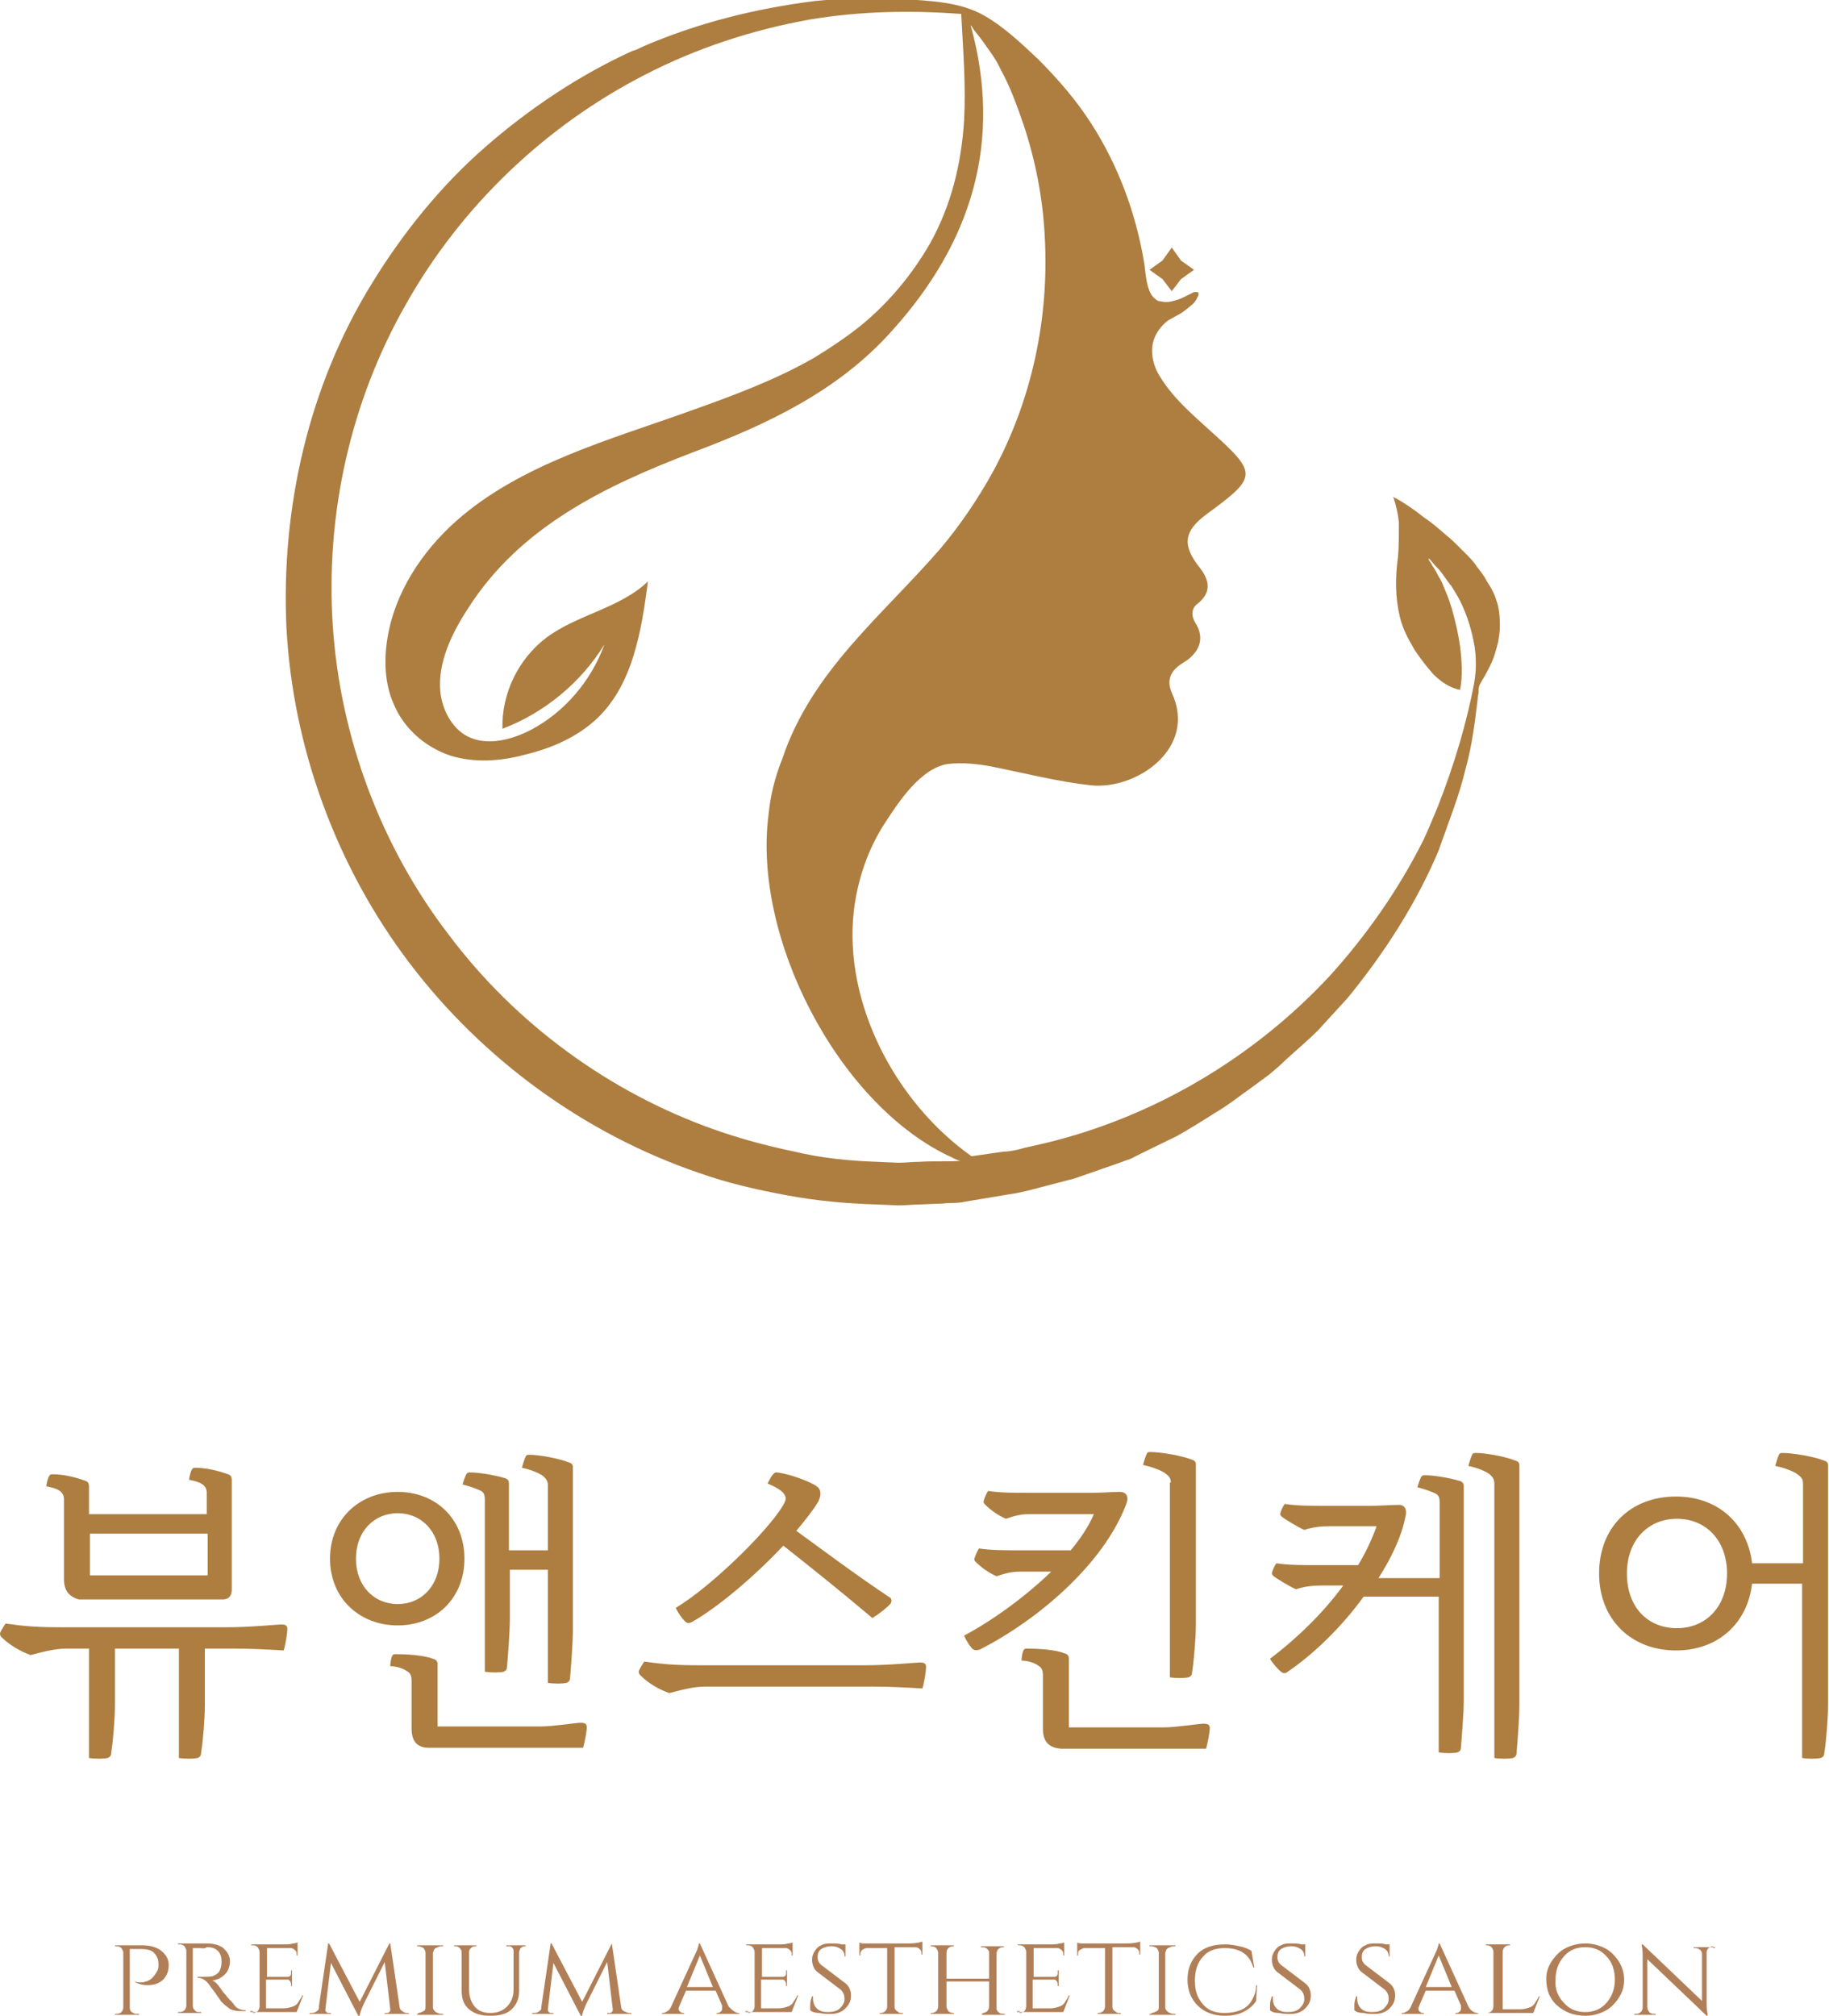 <?xml version="1.0" encoding="utf-8"?>
<!-- Generator: Adobe Illustrator 24.3.0, SVG Export Plug-In . SVG Version: 6.00 Build 0)  -->
<svg version="1.1" id="레이어_1" xmlns="http://www.w3.org/2000/svg" xmlns:xlink="http://www.w3.org/1999/xlink" x="0px"
	 y="0px" viewBox="0 0 197.3 217.4" style="enable-background:new 0 0 197.3 217.4;" xml:space="preserve">
<style type="text/css">
	.st0{fill:#B07F58;}
	.st1{fill:#AD7E40;}
</style>
<g>
	<g>
		<path class="st0" d="M14.4,213.7c0.2,0,0.4,0.1,0.5,0.1c0.2,0,0.3,0,0.4,0c0.1,0,0.2,0,0.4-0.1c0.2,0,0.3-0.1,0.5-0.2
			c0.3-0.2,0.6-0.6,0.8-1c0.1-0.2,0.1-0.4,0.1-0.7c0-0.5-0.2-0.9-0.5-1.2c-0.3-0.3-0.8-0.4-1.4-0.4h-1.2v6.3c0,0.3,0.1,0.5,0.4,0.6
			c0.1,0.1,0.2,0.1,0.4,0.1h0.2v0.1h-2.6v-0.1h0.2c0.2,0,0.4-0.1,0.5-0.2c0.1-0.1,0.2-0.3,0.2-0.5v-5.9c0-0.2-0.1-0.3-0.2-0.5
			c-0.1-0.1-0.3-0.2-0.5-0.2h-0.2v-0.1h2.9c0.9,0,1.6,0.2,2.1,0.6c0.5,0.4,0.8,0.9,0.8,1.5c0,0.5-0.1,0.9-0.3,1.2
			c-0.4,0.7-1.1,1-2,1c-0.4,0-0.9-0.1-1.3-0.3V213.7z"/>
		<path class="st0" d="M21.5,210.1h-0.7v6.2c0,0.3,0.1,0.4,0.3,0.6c0.1,0.1,0.2,0.1,0.4,0.1h0.2l0,0.1h-2.5v-0.1h0.2
			c0.2,0,0.4-0.1,0.5-0.2c0.1-0.1,0.2-0.3,0.2-0.5v-5.9c0-0.2-0.1-0.3-0.2-0.5c-0.1-0.1-0.3-0.2-0.5-0.2h-0.2v-0.1h3.1
			c0.8,0,1.4,0.2,1.8,0.5c0.4,0.4,0.7,0.8,0.7,1.4c0,0.6-0.2,1.1-0.5,1.4c-0.4,0.4-0.8,0.6-1.4,0.7c0.3,0.1,0.6,0.4,1,1
			c0,0,0.1,0.2,0.4,0.5c0.3,0.4,0.5,0.6,0.7,0.8c0.2,0.2,0.3,0.4,0.4,0.5c0.3,0.3,0.7,0.4,1.1,0.4v0.1h-0.4c-0.7,0-1.2-0.1-1.5-0.4
			c-0.3-0.2-0.5-0.4-0.8-0.7c0-0.1-0.3-0.4-0.6-0.9c-0.4-0.5-0.6-0.8-0.6-0.8c-0.4-0.6-0.9-0.8-1.3-0.8v-0.1c1,0,1.5,0,1.7-0.1
			c0.3-0.1,0.5-0.3,0.6-0.4c0.2-0.3,0.3-0.7,0.3-1.1c0-0.5-0.1-0.9-0.4-1.2c-0.3-0.3-0.7-0.4-1.2-0.4
			C22.1,210.2,21.8,210.1,21.5,210.1z"/>
		<path class="st0" d="M27.3,217.1c0.2,0,0.4-0.1,0.5-0.2c0.1-0.1,0.2-0.3,0.2-0.5v-5.9c0-0.2-0.1-0.3-0.2-0.5
			c-0.1-0.1-0.3-0.2-0.5-0.2h-0.2v-0.1h3.6c0.3,0,0.6,0,0.9-0.1c0.3,0,0.4-0.1,0.5-0.1v1.4l-0.1,0v-0.2c0-0.2-0.1-0.3-0.2-0.4
			c-0.1-0.1-0.3-0.2-0.4-0.2h-2.6v3.1h2.1c0.2,0,0.3,0,0.4-0.1c0.1-0.1,0.1-0.2,0.1-0.4v-0.2h0.1v1.7h-0.1v-0.2
			c0-0.2-0.1-0.4-0.3-0.5c-0.1,0-0.1,0-0.2,0h-2.2v3.1h1.9c0.4,0,0.7-0.1,1-0.2c0.3-0.1,0.5-0.3,0.6-0.5c0.1-0.2,0.3-0.4,0.4-0.7
			h0.1l-0.7,1.8h-5v-0.1H27.3z"/>
		<path class="st0" d="M43.9,217.1h0.2v0.1h-2.6v-0.1h0.2c0.1,0,0.2,0,0.3-0.1c0.1-0.1,0.1-0.2,0.1-0.3l-0.6-5.1l-2.3,4.6
			c-0.2,0.5-0.4,0.9-0.4,1.3h-0.1l-3-5.8l-0.6,5c0,0.1,0,0.2,0.1,0.3c0.1,0.1,0.2,0.1,0.3,0.1h0.2v0.1h-2.3v-0.1h0.2
			c0.3,0,0.5-0.1,0.7-0.3c0.1-0.1,0.1-0.2,0.1-0.4l1-6.8h0.1l3.3,6.3l3.2-6.3h0.1l1,6.8c0,0.2,0.1,0.4,0.3,0.5
			C43.5,217,43.7,217.1,43.9,217.1z"/>
		<path class="st0" d="M45.1,217.1c0.2,0,0.4-0.1,0.6-0.2c0.2-0.1,0.2-0.3,0.2-0.5v-5.8c0-0.2-0.1-0.3-0.2-0.5
			c-0.2-0.1-0.4-0.2-0.6-0.2H45v-0.1h2.8v0.1h-0.2c-0.2,0-0.4,0.1-0.6,0.2s-0.2,0.3-0.3,0.5v5.9c0,0.2,0.1,0.3,0.3,0.5
			c0.2,0.1,0.4,0.2,0.6,0.2h0.2l0,0.1H45v-0.1H45.1z"/>
		<path class="st0" d="M56.8,209.9h-0.2c-0.2,0-0.4,0.1-0.5,0.3c0,0.1-0.1,0.2-0.1,0.3v4.2c0,0.9-0.3,1.5-0.8,2
			c-0.5,0.5-1.3,0.7-2.3,0.7c-1,0-1.7-0.2-2.3-0.7c-0.6-0.5-0.8-1.2-0.8-2v-4.2c0-0.1-0.1-0.3-0.2-0.4c-0.1-0.1-0.3-0.2-0.4-0.2
			h-0.2v-0.1h2.4v0.1h-0.2c-0.2,0-0.3,0.1-0.4,0.2c-0.1,0.1-0.2,0.2-0.2,0.4v4c0,0.8,0.2,1.4,0.6,1.9c0.4,0.5,1,0.7,1.7,0.7
			c0.7,0,1.3-0.2,1.8-0.7c0.4-0.4,0.7-1,0.7-1.8v-4.2c0-0.2-0.1-0.3-0.2-0.4c-0.1-0.1-0.2-0.1-0.4-0.1h-0.2v-0.1h2.1V209.9z"/>
		<path class="st0" d="M67.9,217.1h0.2v0.1h-2.6v-0.1h0.2c0.1,0,0.2,0,0.3-0.1c0.1-0.1,0.1-0.2,0.1-0.3l-0.6-5.1l-2.3,4.6
			c-0.2,0.5-0.4,0.9-0.4,1.3h-0.1l-3-5.8l-0.6,5c0,0.1,0,0.2,0.1,0.3c0.1,0.1,0.2,0.1,0.3,0.1h0.2v0.1h-2.3v-0.1h0.2
			c0.3,0,0.5-0.1,0.7-0.3c0.1-0.1,0.1-0.2,0.1-0.4l1-6.8h0.1l3.3,6.3l3.2-6.3H66l1,6.8c0,0.2,0.1,0.4,0.3,0.5
			C67.5,217,67.7,217.1,67.9,217.1z"/>
		<path class="st0" d="M79.7,217.1L79.7,217.1l0.1,0.1h-2.5v-0.1h0.1c0.2,0,0.3-0.1,0.4-0.2c0.1-0.1,0.1-0.2,0.1-0.3
			c0-0.1,0-0.2,0-0.3l-0.7-1.6H74l-0.7,1.6c0,0.1-0.1,0.2-0.1,0.3c0,0.1,0,0.2,0.1,0.3c0.1,0.1,0.2,0.2,0.4,0.2h0.1v0.1h-2.4v-0.1
			h0.1c0.2,0,0.3-0.1,0.5-0.2c0.2-0.1,0.3-0.3,0.4-0.5c1.8-3.9,2.7-5.9,2.8-6.1c0.1-0.3,0.2-0.6,0.2-0.7h0.1l3.1,6.8
			C79,216.8,79.3,217.1,79.7,217.1z M74.1,214.3h2.8l-1.4-3.4L74.1,214.3z"/>
		<path class="st0" d="M80.7,217.1c0.2,0,0.4-0.1,0.5-0.2c0.1-0.1,0.2-0.3,0.2-0.5v-5.9c0-0.2-0.1-0.3-0.2-0.5
			c-0.1-0.1-0.3-0.2-0.5-0.2h-0.2v-0.1h3.6c0.3,0,0.6,0,0.9-0.1c0.3,0,0.4-0.1,0.5-0.1v1.4l-0.1,0v-0.2c0-0.2-0.1-0.3-0.2-0.4
			c-0.1-0.1-0.3-0.2-0.4-0.2h-2.6v3.1h2.1c0.2,0,0.3,0,0.4-0.1c0.1-0.1,0.1-0.2,0.1-0.4v-0.2h0.1v1.7h-0.1v-0.2
			c0-0.2-0.1-0.4-0.3-0.5c-0.1,0-0.1,0-0.2,0h-2.2v3.1h1.9c0.4,0,0.7-0.1,1-0.2c0.3-0.1,0.5-0.3,0.6-0.5c0.1-0.2,0.3-0.4,0.4-0.7
			h0.1l-0.7,1.8h-5v-0.1H80.7z"/>
		<path class="st0" d="M87.4,216.8c0-0.1,0-0.3,0-0.6s0.1-0.6,0.2-0.9h0.1c0,0.1,0,0.1,0,0.2c0,0.4,0.1,0.8,0.4,1.1
			c0.3,0.3,0.7,0.4,1.2,0.4c0.5,0,1-0.1,1.3-0.4c0.3-0.3,0.5-0.6,0.5-1s-0.1-0.7-0.4-1l-2.5-1.9c-0.4-0.3-0.6-0.8-0.6-1.4
			c0-0.3,0.1-0.6,0.3-0.9c0.2-0.3,0.4-0.5,0.7-0.6c0.3-0.2,0.7-0.2,1.1-0.2c0.4,0,0.8,0,1.1,0.1h0.4l0,1.3h-0.1
			c0-0.3-0.1-0.6-0.4-0.8s-0.6-0.3-1-0.3c-0.4,0-0.8,0.1-1.1,0.3c-0.3,0.2-0.4,0.5-0.4,0.9c0,0.4,0.2,0.7,0.5,0.9l2.5,1.9
			c0.4,0.3,0.6,0.8,0.6,1.3c0,0.6-0.2,1-0.6,1.4c-0.4,0.4-0.9,0.6-1.6,0.6c-0.4,0-0.8,0-1.2-0.1C88,217.1,87.6,217,87.4,216.8z"/>
		<path class="st0" d="M96.5,210.1v6.3c0,0.3,0.1,0.4,0.4,0.6c0.1,0.1,0.2,0.1,0.4,0.1h0.1v0.1h-2.5v-0.1H95c0.2,0,0.4-0.1,0.5-0.2
			c0.1-0.1,0.2-0.3,0.2-0.5v-6.3h-2.2c-0.2,0-0.3,0.1-0.5,0.2c-0.1,0.1-0.2,0.3-0.2,0.4v0.2h-0.1v-1.4c0.2,0.1,0.4,0.1,0.7,0.1
			c0.3,0,0.5,0,0.7,0h4c0.6,0,1.1-0.1,1.4-0.2v1.4h-0.1v-0.2c0-0.2-0.1-0.3-0.2-0.4c-0.1-0.1-0.3-0.2-0.4-0.2H96.5z"/>
		<path class="st0" d="M106,217.1c0.2,0,0.4-0.1,0.5-0.2c0.1-0.1,0.2-0.3,0.2-0.5v-2.7h-4.6v2.7c0,0.2,0.1,0.3,0.2,0.5
			c0.1,0.1,0.3,0.2,0.5,0.2h0.1v0.1h-2.5v-0.1h0.1c0.2,0,0.4-0.1,0.5-0.2c0.1-0.1,0.2-0.3,0.2-0.5v-5.8c0-0.2-0.1-0.3-0.2-0.5
			c-0.1-0.1-0.3-0.2-0.5-0.2h-0.1v-0.1h2.5v0.1h-0.1c-0.2,0-0.4,0.1-0.5,0.2s-0.2,0.3-0.2,0.5v2.8h4.6v-2.8c0-0.2-0.1-0.3-0.2-0.4
			c-0.2-0.2-0.4-0.2-0.6-0.2h-0.1v-0.1h2.5v0.1h-0.1c-0.2,0-0.4,0.1-0.5,0.2c-0.1,0.1-0.2,0.3-0.2,0.5v5.9c0,0.2,0.1,0.3,0.2,0.4
			c0.2,0.2,0.4,0.2,0.6,0.2h0.1v0.1h-2.5v-0.1H106z"/>
		<path class="st0" d="M110,217.1c0.2,0,0.4-0.1,0.5-0.2c0.1-0.1,0.2-0.3,0.2-0.5v-5.9c0-0.2-0.1-0.3-0.2-0.5
			c-0.1-0.1-0.3-0.2-0.5-0.2h-0.2v-0.1h3.6c0.3,0,0.6,0,0.9-0.1c0.3,0,0.4-0.1,0.5-0.1v1.4l-0.1,0v-0.2c0-0.2-0.1-0.3-0.2-0.4
			c-0.1-0.1-0.3-0.2-0.4-0.2h-2.6v3.1h2.1c0.2,0,0.3,0,0.4-0.1c0.1-0.1,0.1-0.2,0.1-0.4v-0.2h0.1v1.7h-0.1v-0.2
			c0-0.2-0.1-0.4-0.3-0.5c-0.1,0-0.1,0-0.2,0h-2.2v3.1h1.9c0.4,0,0.7-0.1,1-0.2c0.3-0.1,0.5-0.3,0.6-0.5c0.1-0.2,0.3-0.4,0.4-0.7
			h0.1l-0.7,1.8h-5v-0.1H110z"/>
		<path class="st0" d="M120,210.1v6.3c0,0.3,0.1,0.4,0.4,0.6c0.1,0.1,0.2,0.1,0.4,0.1h0.1v0.1h-2.5v-0.1h0.1c0.2,0,0.4-0.1,0.5-0.2
			c0.1-0.1,0.2-0.3,0.2-0.5v-6.3H117c-0.2,0-0.3,0.1-0.5,0.2s-0.2,0.3-0.2,0.4v0.2h-0.1v-1.4c0.2,0.1,0.4,0.1,0.7,0.1
			c0.3,0,0.5,0,0.7,0h4c0.6,0,1.1-0.1,1.4-0.2v1.4h-0.1v-0.2c0-0.2-0.1-0.3-0.2-0.4c-0.1-0.1-0.3-0.2-0.4-0.2H120z"/>
		<path class="st0" d="M124.2,217.1c0.2,0,0.4-0.1,0.6-0.2c0.2-0.1,0.2-0.3,0.2-0.5v-5.8c0-0.2-0.1-0.3-0.2-0.5
			c-0.2-0.1-0.4-0.2-0.6-0.2H124v-0.1h2.8v0.1h-0.2c-0.2,0-0.4,0.1-0.6,0.2c-0.2,0.1-0.2,0.3-0.3,0.5v5.9c0,0.2,0.1,0.3,0.3,0.5
			c0.2,0.1,0.4,0.2,0.6,0.2h0.2l0,0.1H124v-0.1H124.2z"/>
		<path class="st0" d="M129.2,216.3c-0.7-0.7-1.1-1.6-1.1-2.8c0-1.2,0.4-2.1,1.1-2.8c0.7-0.7,1.7-1,3-1c0.5,0,1,0.1,1.5,0.2
			c0.5,0.1,1,0.3,1.3,0.5l0.3,1.8h-0.1c-0.4-1.4-1.4-2.1-3.1-2.1c-1,0-1.8,0.3-2.3,0.9c-0.6,0.6-0.9,1.5-0.9,2.6
			c0,0.7,0.1,1.3,0.4,1.9c0.3,0.5,0.6,0.9,1.1,1.2c0.5,0.3,1.1,0.4,1.7,0.4c0.6,0,1.2-0.1,1.7-0.3c0.5-0.2,0.9-0.5,1.2-1
			s0.5-1,0.5-1.7h0.1l-0.1,1.7c-0.3,0.5-0.8,0.9-1.4,1.2c-0.6,0.3-1.3,0.4-2,0.4C130.9,217.4,129.9,217,129.2,216.3z"/>
		<path class="st0" d="M137,216.8c0-0.1,0-0.3,0-0.6s0.1-0.6,0.2-0.9h0.1c0,0.1,0,0.1,0,0.2c0,0.4,0.1,0.8,0.4,1.1
			c0.3,0.3,0.7,0.4,1.2,0.4c0.5,0,1-0.1,1.3-0.4c0.3-0.3,0.5-0.6,0.5-1s-0.1-0.7-0.4-1l-2.5-1.9c-0.4-0.3-0.6-0.8-0.6-1.4
			c0-0.3,0.1-0.6,0.3-0.9c0.2-0.3,0.4-0.5,0.7-0.6c0.3-0.2,0.7-0.2,1.1-0.2c0.4,0,0.8,0,1.1,0.1h0.4l0,1.3h-0.1
			c0-0.3-0.1-0.6-0.4-0.8s-0.6-0.3-1-0.3c-0.4,0-0.8,0.1-1.1,0.3c-0.3,0.2-0.4,0.5-0.4,0.9c0,0.4,0.2,0.7,0.5,0.9l2.5,1.9
			c0.4,0.3,0.6,0.8,0.6,1.3c0,0.6-0.2,1-0.6,1.4c-0.4,0.4-0.9,0.6-1.6,0.6c-0.4,0-0.8,0-1.2-0.1C137.5,217.1,137.2,217,137,216.8z"
			/>
		<path class="st0" d="M146.1,216.8c0-0.1,0-0.3,0-0.6s0.1-0.6,0.2-0.9h0.1c0,0.1,0,0.1,0,0.2c0,0.4,0.1,0.8,0.4,1.1
			c0.3,0.3,0.7,0.4,1.2,0.4c0.5,0,1-0.1,1.3-0.4c0.3-0.3,0.5-0.6,0.5-1s-0.1-0.7-0.4-1l-2.5-1.9c-0.4-0.3-0.6-0.8-0.6-1.4
			c0-0.3,0.1-0.6,0.3-0.9c0.2-0.3,0.4-0.5,0.7-0.6c0.3-0.2,0.7-0.2,1.1-0.2c0.4,0,0.8,0,1.1,0.1h0.4l0,1.3h-0.1
			c0-0.3-0.1-0.6-0.4-0.8s-0.6-0.3-1-0.3c-0.4,0-0.8,0.1-1.1,0.3c-0.3,0.2-0.4,0.5-0.4,0.9c0,0.4,0.2,0.7,0.5,0.9l2.5,1.9
			c0.4,0.3,0.6,0.8,0.6,1.3c0,0.6-0.2,1-0.6,1.4c-0.4,0.4-0.9,0.6-1.6,0.6c-0.4,0-0.8,0-1.2-0.1C146.6,217.1,146.3,217,146.1,216.8z
			"/>
		<path class="st0" d="M159.4,217.1L159.4,217.1l0.1,0.1h-2.5v-0.1h0.1c0.2,0,0.3-0.1,0.4-0.2c0.1-0.1,0.1-0.2,0.1-0.3
			c0-0.1,0-0.2,0-0.3l-0.7-1.6h-3.1l-0.7,1.6c0,0.1-0.1,0.2-0.1,0.3c0,0.1,0,0.2,0.1,0.3c0.1,0.1,0.2,0.2,0.4,0.2h0.1v0.1h-2.4v-0.1
			h0.1c0.2,0,0.3-0.1,0.5-0.2c0.2-0.1,0.3-0.3,0.4-0.5c1.8-3.9,2.7-5.9,2.8-6.1c0.1-0.3,0.2-0.6,0.2-0.7h0.1l3.1,6.8
			C158.6,216.8,159,217.1,159.4,217.1z M153.8,214.3h2.8l-1.4-3.4L153.8,214.3z"/>
		<path class="st0" d="M160.4,217.1c0.2,0,0.4-0.1,0.5-0.2c0.1-0.1,0.2-0.3,0.2-0.5v-5.9c0-0.2-0.1-0.3-0.2-0.5
			c-0.1-0.1-0.3-0.2-0.5-0.2h-0.1v-0.1h2.6v0.1h-0.1c-0.2,0-0.4,0.1-0.5,0.2c-0.1,0.1-0.2,0.3-0.2,0.5v6.2h1.9c0.4,0,0.7-0.1,1-0.2
			c0.3-0.1,0.5-0.3,0.6-0.5c0.1-0.2,0.3-0.4,0.4-0.7h0.1l-0.7,1.8h-5v-0.1H160.4z"/>
		<path class="st0" d="M168.9,210.1c0.6-0.3,1.3-0.5,2.1-0.5s1.5,0.2,2.1,0.5c0.6,0.3,1.1,0.8,1.5,1.4c0.4,0.6,0.6,1.3,0.6,2
			c0,0.8-0.2,1.4-0.6,2c-0.4,0.6-0.9,1.1-1.5,1.4c-0.6,0.3-1.3,0.5-2,0.5c-0.7,0-1.3-0.1-1.8-0.3s-1-0.5-1.3-0.8
			c-0.4-0.3-0.7-0.8-0.9-1.2c-0.2-0.5-0.3-1.1-0.3-1.7c0-0.7,0.2-1.3,0.6-1.9C167.8,210.9,168.3,210.4,168.9,210.1z M168.7,216
			c0.6,0.7,1.4,1,2.3,1c0.9,0,1.7-0.3,2.3-1c0.6-0.7,0.9-1.5,0.9-2.5c0-1-0.3-1.9-0.9-2.5c-0.6-0.7-1.4-1-2.3-1
			c-0.9,0-1.7,0.3-2.3,1c-0.6,0.7-0.9,1.5-0.9,2.5C167.7,214.5,168.1,215.4,168.7,216z"/>
		<path class="st0" d="M184.8,209.9c-0.2,0-0.3,0.1-0.5,0.2c-0.1,0.1-0.2,0.3-0.2,0.4v5.3c0,0.5,0,0.9,0.1,1.4l0,0.2h-0.1l-6.4-6.1
			v5.2c0,0.2,0.1,0.3,0.2,0.5c0.1,0.1,0.3,0.2,0.5,0.2h0.2v0.1h-2.3v-0.1h0.2c0.2,0,0.4-0.1,0.5-0.2c0.1-0.1,0.2-0.3,0.2-0.5v-5.3
			c0-0.5,0-1-0.1-1.3l0-0.2l0.1,0l6.4,6.1v-5.1c0-0.2-0.1-0.3-0.2-0.4c-0.1-0.1-0.3-0.2-0.5-0.2h-0.2v-0.1h2.3v0.1H184.8z"/>
	</g>
	<g>
		<g>
			<path class="st1" d="M161.4,64.7c-0.2-0.7-0.6-1.4-1-2c-0.3-0.6-0.7-1.1-1.1-1.6c-0.3-0.5-0.7-0.9-1.2-1.4
				c-0.3-0.3-0.6-0.6-0.9-0.9c-0.3-0.3-0.7-0.7-1.1-1c-0.8-0.7-1.6-1.4-2.5-2c-1-0.8-2-1.5-3.1-2.1c-0.1,0-0.2-0.1-0.2-0.2
				c0,0,0,0,0,0c0,0,0,0.1,0,0.1c0.3,0.9,0.5,1.8,0.6,2.7c0,0.2,0,0.5,0,0.7c0,1,0,2.1-0.1,3.1c-0.3,2.2-0.3,4.3,0.2,6.4
				c0.3,1.3,0.9,2.4,1.6,3.6c0.6,0.9,1.3,1.8,2,2.6c0.8,0.8,1.8,1.5,2.9,1.7c0.3-1.5,0.2-3.1,0-4.7c-0.2-1.4-0.5-2.7-0.9-4.1
				c0-0.1-0.1-0.2-0.1-0.3c-0.2-0.7-0.5-1.4-0.8-2.1c-0.1-0.3-0.3-0.7-0.5-1c-0.2-0.4-0.4-0.8-0.7-1.2c-0.1-0.3-0.4-0.5-0.4-0.8
				c0.1,0.1,0.2,0.2,0.3,0.3c0.3,0.4,0.6,0.7,0.9,1c0.4,0.5,0.7,1,1.1,1.5c0,0,0,0.1,0.1,0.1c0.3,0.5,0.7,1.1,1,1.7
				c0.8,1.6,1.3,3.3,1.6,5.1c0,0,0,0.1,0,0.1c0.1,0.6,0.1,1.3,0.1,1.9c0,0.6-0.1,1.3-0.2,1.9c-0.4,2.1-0.9,4.1-1.5,6.2
				c-0.7,2.4-1.5,4.7-2.4,7c-0.5,1.2-1,2.4-1.5,3.5c-2.7,5.4-6.2,10.4-10.2,14.8c-8.2,8.8-19,15.2-30.7,18l-2.2,0.5
				c-0.7,0.2-1.5,0.4-2.2,0.4l-3.5,0.5c-8.2-5.8-13.8-16.5-12.7-26.4c0.4-3.4,1.5-6.7,3.4-9.6c1.5-2.3,3.8-5.8,6.7-6.3
				c1.6-0.2,3.4,0,4.9,0.3c3.5,0.7,7,1.6,10.6,2c4.9,0.5,11.5-4,8.7-10c-0.6-1.4-0.1-2.4,1.2-3.2c1.7-1,2.5-2.6,1.3-4.4
				c-0.4-0.7-0.4-1.5,0.3-2c1.5-1.2,1.3-2.5,0.2-3.9c-1.9-2.4-1.7-3.9,0.7-5.7c5.6-4.1,5.6-4.4,0.5-9c-2.1-1.9-4.2-3.7-5.6-6.1
				c-0.7-1.2-1-2.8-0.4-4.1c0.3-0.7,0.9-1.4,1.5-1.8c0.4-0.2,0.7-0.4,1.1-0.6c0.4-0.2,0.7-0.5,1.1-0.8c0.4-0.3,0.7-0.6,0.9-1.1
				c0.1-0.1,0.1-0.3,0.1-0.4c-0.1-0.1-0.1-0.1-0.2-0.1c-0.1,0-0.2,0-0.3,0l-1.2,0.6c-0.4,0.2-0.8,0.3-1.2,0.4
				c-0.4,0.1-0.8,0.1-1.2,0c-0.2,0-0.4-0.1-0.5-0.2c-1.1-0.7-1.1-3-1.3-4.1c-0.9-5.3-2.8-10.4-5.7-14.9c-1.6-2.5-3.6-4.8-5.7-6.9
				c-1.8-1.7-3.7-3.5-5.8-4.7c-2.6-1.5-5.8-1.6-8.8-1.8c-3.1-0.2-6.3-0.1-9.4,0.2C81.5,0.9,75.2,2.5,69.4,5
				c-0.4,0.2-0.8,0.4-1.2,0.5c-5.7,2.6-11.1,6.2-15.9,10.4c-4.8,4.2-8.9,9.3-12.2,14.7c-6.8,11-9.8,24.2-9.2,37.1
				c0.7,13,5.4,25.8,13.3,36.2c7.9,10.4,18.9,18.4,31.2,22.6c3.1,1.1,6.2,1.8,9.4,2.4c3.2,0.6,6.4,0.9,9.7,1l2.4,0.1
				c0.8,0,1.6-0.1,2.4-0.1l2.4-0.1c0.8-0.1,1.6,0,2.4-0.2l4.8-0.8c0.8-0.1,1.6-0.3,2.4-0.5l2.3-0.6l2.3-0.6l2.3-0.8l2.3-0.8l1.1-0.4
				c0.4-0.1,0.7-0.3,1.1-0.5l4.3-2.1c1.4-0.8,2.7-1.6,4.1-2.5c1.4-0.8,2.6-1.8,3.9-2.7l1.9-1.4c0.6-0.5,1.2-1,1.8-1.6
				c1.2-1.1,2.4-2.1,3.5-3.2l3.2-3.5c4-4.9,7.4-10.2,9.8-15.9c1-2.9,2.2-5.8,2.9-8.8c0.7-2.5,1-5,1.3-7.5c0-0.3,0.1-0.5,0.1-0.8
				c0-0.2,0-0.5,0.1-0.7c0-0.1,0.1-0.1,0.1-0.2c0.7-1.2,1.4-2.4,1.7-3.7c0.1-0.2,0.1-0.5,0.2-0.7c0.1-0.6,0.2-1.2,0.2-1.8
				C161.8,66.4,161.7,65.5,161.4,64.7z M151.1,58C151.1,58,151.1,58,151.1,58C151.1,58,151.1,58,151.1,58
				C151.1,58,151.1,58,151.1,58z M99.2,125.3c-0.8,0-1.5,0.1-2.3,0.1l-2.3-0.1c-3-0.1-6-0.4-8.9-1.1c-2.9-0.6-5.9-1.4-8.7-2.4
				c-11.3-4-21.4-11.4-28.6-21c-7.3-9.5-11.7-21.3-12.5-33.3c-0.8-12,1.9-24.2,7.9-34.7c5.9-10.5,15-19.2,25.7-24.7
				c5.6-2.9,11.7-4.9,17.9-6c5.4-0.9,10.8-1,16.2-0.6c0.1,0,0.1,0,0.1,0c0,0,0,0.1,0,0.2c0.2,3.8,0.5,7.5,0.3,11.3
				c-0.3,4.7-1.4,9.2-3.7,13.3c-1.9,3.3-4.4,6.3-7.3,8.7c-1.6,1.3-3.4,2.5-5.2,3.6c-4.2,2.4-8.8,4.1-13.3,5.7
				c-8.6,3.1-18.3,5.7-25.3,11.9c-3.7,3.3-6.6,7.7-7.4,12.6c-0.4,2.4-0.3,5,0.7,7.2c1.1,2.6,3.4,4.6,6.1,5.5c2.6,0.8,5.4,0.6,8-0.1
				c2.9-0.7,5.7-1.9,7.9-4c3.8-3.7,4.7-9.4,5.4-14.7c-3,2.9-7.7,3.6-11,6.1c-3,2.3-4.8,6-4.7,9.8c4.5-1.7,8.5-5,11-9.1
				c-1.4,3.9-4.3,7.3-7.9,9.2c-2.1,1.1-4.8,1.8-6.9,0.7c-1.7-0.9-2.7-2.9-2.9-4.8c-0.3-3.2,1.3-6.4,3-9c5.6-8.8,14.8-13.2,24.2-16.8
				c8-3,15.7-6.6,21.5-13.1c8.6-9.5,12-20.4,8.5-33c0.2,0.2,0.3,0.5,0.5,0.7c0.4,0.5,0.8,1,1.2,1.6c0.6,0.8,1.2,1.7,1.6,2.6
				c1,1.8,1.7,3.8,2.4,5.8c1.3,3.9,2.1,8,2.3,12.1c0.5,8.8-1.4,17.7-5.6,25.4c-1.6,2.9-3.5,5.7-5.6,8.2
				c-6.3,7.3-13.9,13.2-17.1,22.7c-0.8,2-1.3,4-1.5,6.1c-1.7,13.2,7.4,30.9,19.3,36.7c0.5,0.2,0.9,0.5,1.4,0.6
				C102.1,125.3,100.6,125.2,99.2,125.3z"/>
		</g>
		<polygon class="st1" points="126.4,26.7 127.4,28.1 128.8,29.1 127.4,30.1 126.4,31.4 125.4,30.1 124,29.1 125.4,28.1 		"/>
	</g>
	<g>
		<path class="st1" d="M9.6,177.8H7.2c-1.2,0-2.4,0.3-3.9,0.7c-1.1-0.4-2.3-1.1-3.1-1.9c-0.1-0.1-0.2-0.2-0.2-0.4
			c0-0.2,0.4-0.8,0.6-1.1c2.1,0.3,3.4,0.4,6.1,0.4h17.7c2.6,0,5.5-0.3,5.9-0.3c0.5,0,0.7,0.1,0.7,0.5c0,0.4-0.2,1.7-0.4,2.3
			c-1.6-0.1-3.6-0.2-5.3-0.2h-3.2v6.1c0,1.4-0.2,3.9-0.4,5.1c0,0.3-0.1,0.5-0.4,0.6c-0.4,0.1-1.4,0.1-2,0v-11.8h-6.9v6.1
			c0,1.4-0.2,3.9-0.4,5.1c0,0.3-0.1,0.5-0.4,0.6c-0.4,0.1-1.4,0.1-2,0V177.8z M6.9,170.3v-8.6c0-0.9-0.8-1.2-1.9-1.4
			c0-0.3,0.2-1,0.3-1.1c0.1-0.2,0.2-0.2,0.4-0.2c1.1,0,2.4,0.3,3.5,0.7c0.3,0.1,0.4,0.3,0.4,0.6v3h12.7v-2.3c0-0.9-0.8-1.2-1.9-1.4
			c0-0.3,0.2-1,0.3-1.1c0.1-0.2,0.2-0.2,0.4-0.2c1.1,0,2.4,0.3,3.5,0.7c0.3,0.1,0.4,0.3,0.4,0.6v11.8c0,0.9-0.5,1.1-1,1.1H8.5
			C7.5,172.2,6.9,171.6,6.9,170.3z M22.4,169.9v-4.5H9.7v4.5H22.4z"/>
		<path class="st1" d="M35.6,168.1c0-4.3,3.2-7.2,7.3-7.2c4.1,0,7.2,2.9,7.2,7.2c0,4.3-3.1,7.2-7.2,7.2
			C38.8,175.3,35.6,172.4,35.6,168.1z M47.4,168.1c0-3-2-4.9-4.5-4.9c-2.5,0-4.5,1.9-4.5,4.9c0,3,2,4.9,4.5,4.9
			C45.4,173,47.4,171.1,47.4,168.1z M44.4,186.4v-5.1c0-0.5-0.1-0.8-0.4-1c-0.4-0.3-1.1-0.6-1.9-0.6c0-0.4,0.1-0.9,0.2-1.1
			c0.1-0.2,0.2-0.2,0.4-0.2c1.1,0,3,0.1,4,0.5c0.4,0.1,0.5,0.3,0.5,0.6v6.7h11.1c1.3,0,3.9-0.4,4.3-0.4c0.5,0,0.7,0.1,0.7,0.5
			c0,0.4-0.2,1.5-0.4,2.2H46.3C44.9,188.5,44.4,187.7,44.4,186.4z M59.2,169.3h-4.2v5.3c0,1.4-0.2,3.9-0.3,5.1
			c0,0.3-0.1,0.5-0.4,0.6c-0.4,0.1-1.3,0.1-2,0v-18.5c0-0.6-0.1-0.8-0.4-1c-0.4-0.2-1.2-0.5-2-0.7c0.1-0.4,0.3-0.9,0.4-1.1
			c0.1-0.2,0.3-0.2,0.4-0.2c1,0,2.7,0.3,3.7,0.6c0.4,0.1,0.5,0.3,0.5,0.6v7.2h4.2v-7c0-0.5-0.2-0.7-0.5-1c-0.4-0.3-1.3-0.7-2.3-0.9
			c0.1-0.4,0.3-1,0.4-1.2c0.1-0.2,0.2-0.2,0.4-0.2c1.1,0,3.2,0.4,4.2,0.8c0.4,0.1,0.5,0.3,0.5,0.5v17.6c0,1.4-0.2,3.9-0.3,5.1
			c0,0.3-0.1,0.5-0.4,0.6c-0.4,0.1-1.4,0.1-2,0V169.3z"/>
		<path class="st1" d="M69.1,180.7c-0.1-0.1-0.2-0.2-0.2-0.4c0-0.2,0.4-0.8,0.6-1.1c2.1,0.3,3.4,0.4,6.1,0.4h17.7
			c2.6,0,5.5-0.3,5.9-0.3c0.5,0,0.7,0.1,0.7,0.5c0,0.4-0.2,1.7-0.4,2.3c-1.6-0.1-3.6-0.2-5.3-0.2H76.1c-1.2,0-2.4,0.3-3.9,0.7
			C71.1,182.2,70,181.6,69.1,180.7z M72.9,173.4c3.9-2.3,10.7-9,11.8-11.5c0.3-0.8-0.7-1.4-1.9-1.9c0.2-0.4,0.4-0.8,0.6-1
			c0.1-0.1,0.2-0.2,0.3-0.2c0.8,0,3.4,0.8,4.4,1.5c0.3,0.2,0.4,0.5,0.4,0.8c0,0.3-0.1,0.5-0.2,0.8c-0.6,1-1.4,2-2.4,3.2
			c3.3,2.4,6.5,4.8,10.1,7.2c0.2,0.1,0.2,0.4,0.1,0.6c-0.3,0.4-1.3,1.2-2,1.6c-3.2-2.7-6.3-5.2-9.6-7.8c-3.1,3.3-7,6.6-9.8,8.2
			c-0.2,0.1-0.4,0.2-0.6,0.1C73.8,174.9,73.1,173.9,72.9,173.4z"/>
		<path class="st1" d="M105,177.9c-0.3-0.2-0.8-1-1-1.5c3-1.6,6.5-4.1,9.4-6.9h-3.4c-0.9,0-1.6,0.2-2.5,0.5c-0.9-0.4-1.7-1-2.2-1.5
			c-0.1-0.1-0.2-0.2-0.2-0.3c0-0.2,0.3-0.9,0.5-1.2c1.3,0.2,2.8,0.2,4.2,0.2h5.7c1-1.2,1.9-2.5,2.5-3.9h-7c-0.9,0-1.6,0.2-2.5,0.5
			c-0.9-0.4-1.7-1-2.2-1.5c-0.1-0.1-0.2-0.2-0.2-0.3c0-0.2,0.3-1,0.5-1.2c1.3,0.2,2.8,0.2,4.2,0.2h7c0.9,0,2.3-0.1,3-0.1
			c0.7,0,1,0.5,0.7,1.3c-2.5,6.6-9.7,12.6-15.8,15.7C105.4,178,105.2,178,105,177.9z M112.5,186.4v-5.7c0-0.5-0.1-0.8-0.4-1
			c-0.4-0.3-1.1-0.6-1.9-0.6c0-0.4,0.1-0.9,0.2-1.1c0.1-0.2,0.2-0.2,0.4-0.2c1.1,0,3,0.1,4,0.5c0.4,0.1,0.5,0.3,0.5,0.6v7.4h10.2
			c1.3,0,3.9-0.4,4.3-0.4c0.5,0,0.7,0.1,0.7,0.5c0,0.4-0.2,1.5-0.4,2.2h-15.6C113,188.5,112.5,187.7,112.5,186.4z M126.3,159.9
			c0-0.5-0.2-0.7-0.6-1c-0.4-0.3-1.4-0.7-2.4-0.9c0.1-0.4,0.3-1,0.4-1.2c0.1-0.2,0.2-0.2,0.4-0.2c1.1,0,3.4,0.4,4.4,0.8
			c0.4,0.1,0.5,0.3,0.5,0.5v17.3c0,1.4-0.2,3.9-0.4,5.1c0,0.3-0.1,0.5-0.4,0.6c-0.4,0.1-1.4,0.1-2,0V159.9z"/>
		<path class="st1" d="M155.3,172.2h-8.2c-2.4,3.3-5.4,6.2-8.2,8.1c-0.2,0.2-0.5,0.2-0.7,0c-0.3-0.2-0.9-0.9-1.2-1.4
			c2.9-2.2,5.7-4.9,7.9-7.9h-2.4c-0.9,0-1.8,0.1-2.7,0.4c-0.7-0.3-2-1.1-2.4-1.4c-0.1-0.1-0.2-0.2-0.2-0.3c0-0.2,0.3-0.9,0.5-1.1
			c1.3,0.2,2.8,0.2,4.2,0.2h4.6c0.8-1.3,1.5-2.8,2-4.2h-5.1c-0.9,0-1.8,0.1-2.7,0.4c-0.7-0.3-2-1.1-2.4-1.4
			c-0.1-0.1-0.2-0.2-0.2-0.3c0-0.2,0.3-0.9,0.5-1.1c1.3,0.2,2.8,0.2,4.2,0.2h5.1c0.9,0,2.3-0.1,3-0.1c0.7,0,0.9,0.6,0.7,1.3
			c-0.4,2.1-1.5,4.4-2.9,6.6h6.6v-8.1c0-0.6-0.1-0.8-0.4-1c-0.4-0.2-1.2-0.5-2-0.7c0.1-0.4,0.3-0.9,0.4-1.1c0.1-0.2,0.3-0.2,0.4-0.2
			c1,0,2.7,0.3,3.7,0.6c0.4,0.1,0.5,0.3,0.5,0.6v23c0,1.4-0.2,3.9-0.3,5.1c0,0.3-0.1,0.5-0.4,0.6c-0.4,0.1-1.3,0.1-2,0V172.2z
			 M161.2,160c0-0.5-0.2-0.7-0.5-1c-0.4-0.3-1.3-0.7-2.3-0.9c0.1-0.4,0.3-1,0.4-1.2c0.1-0.2,0.2-0.2,0.4-0.2c1.1,0,3.2,0.4,4.2,0.8
			c0.4,0.1,0.5,0.3,0.5,0.5v25.9c0,1.4-0.2,3.9-0.3,5.1c0,0.3-0.1,0.5-0.4,0.6c-0.4,0.1-1.4,0.1-2,0V160z"/>
		<path class="st1" d="M194.5,170.8h-5.5c-0.5,4.3-3.7,7.2-8.2,7.2c-4.8,0-8.3-3.3-8.3-8.3c0-5,3.4-8.3,8.3-8.3
			c4.5,0,7.7,2.9,8.2,7.2h5.5V160c0-0.5-0.2-0.7-0.6-1c-0.4-0.3-1.4-0.7-2.4-0.9c0.1-0.4,0.3-1,0.4-1.2c0.1-0.2,0.2-0.2,0.4-0.2
			c1.1,0,3.4,0.4,4.4,0.8c0.4,0.1,0.5,0.3,0.5,0.5v25.9c0,1.4-0.2,3.9-0.4,5.1c0,0.3-0.1,0.5-0.4,0.6c-0.4,0.1-1.4,0.1-2,0V170.8z
			 M186.3,169.7c0-3.6-2.3-5.9-5.4-5.9c-3.1,0-5.4,2.3-5.4,5.9c0,3.7,2.3,5.9,5.4,5.9C184,175.6,186.3,173.3,186.3,169.7z"/>
	</g>
</g>
</svg>
